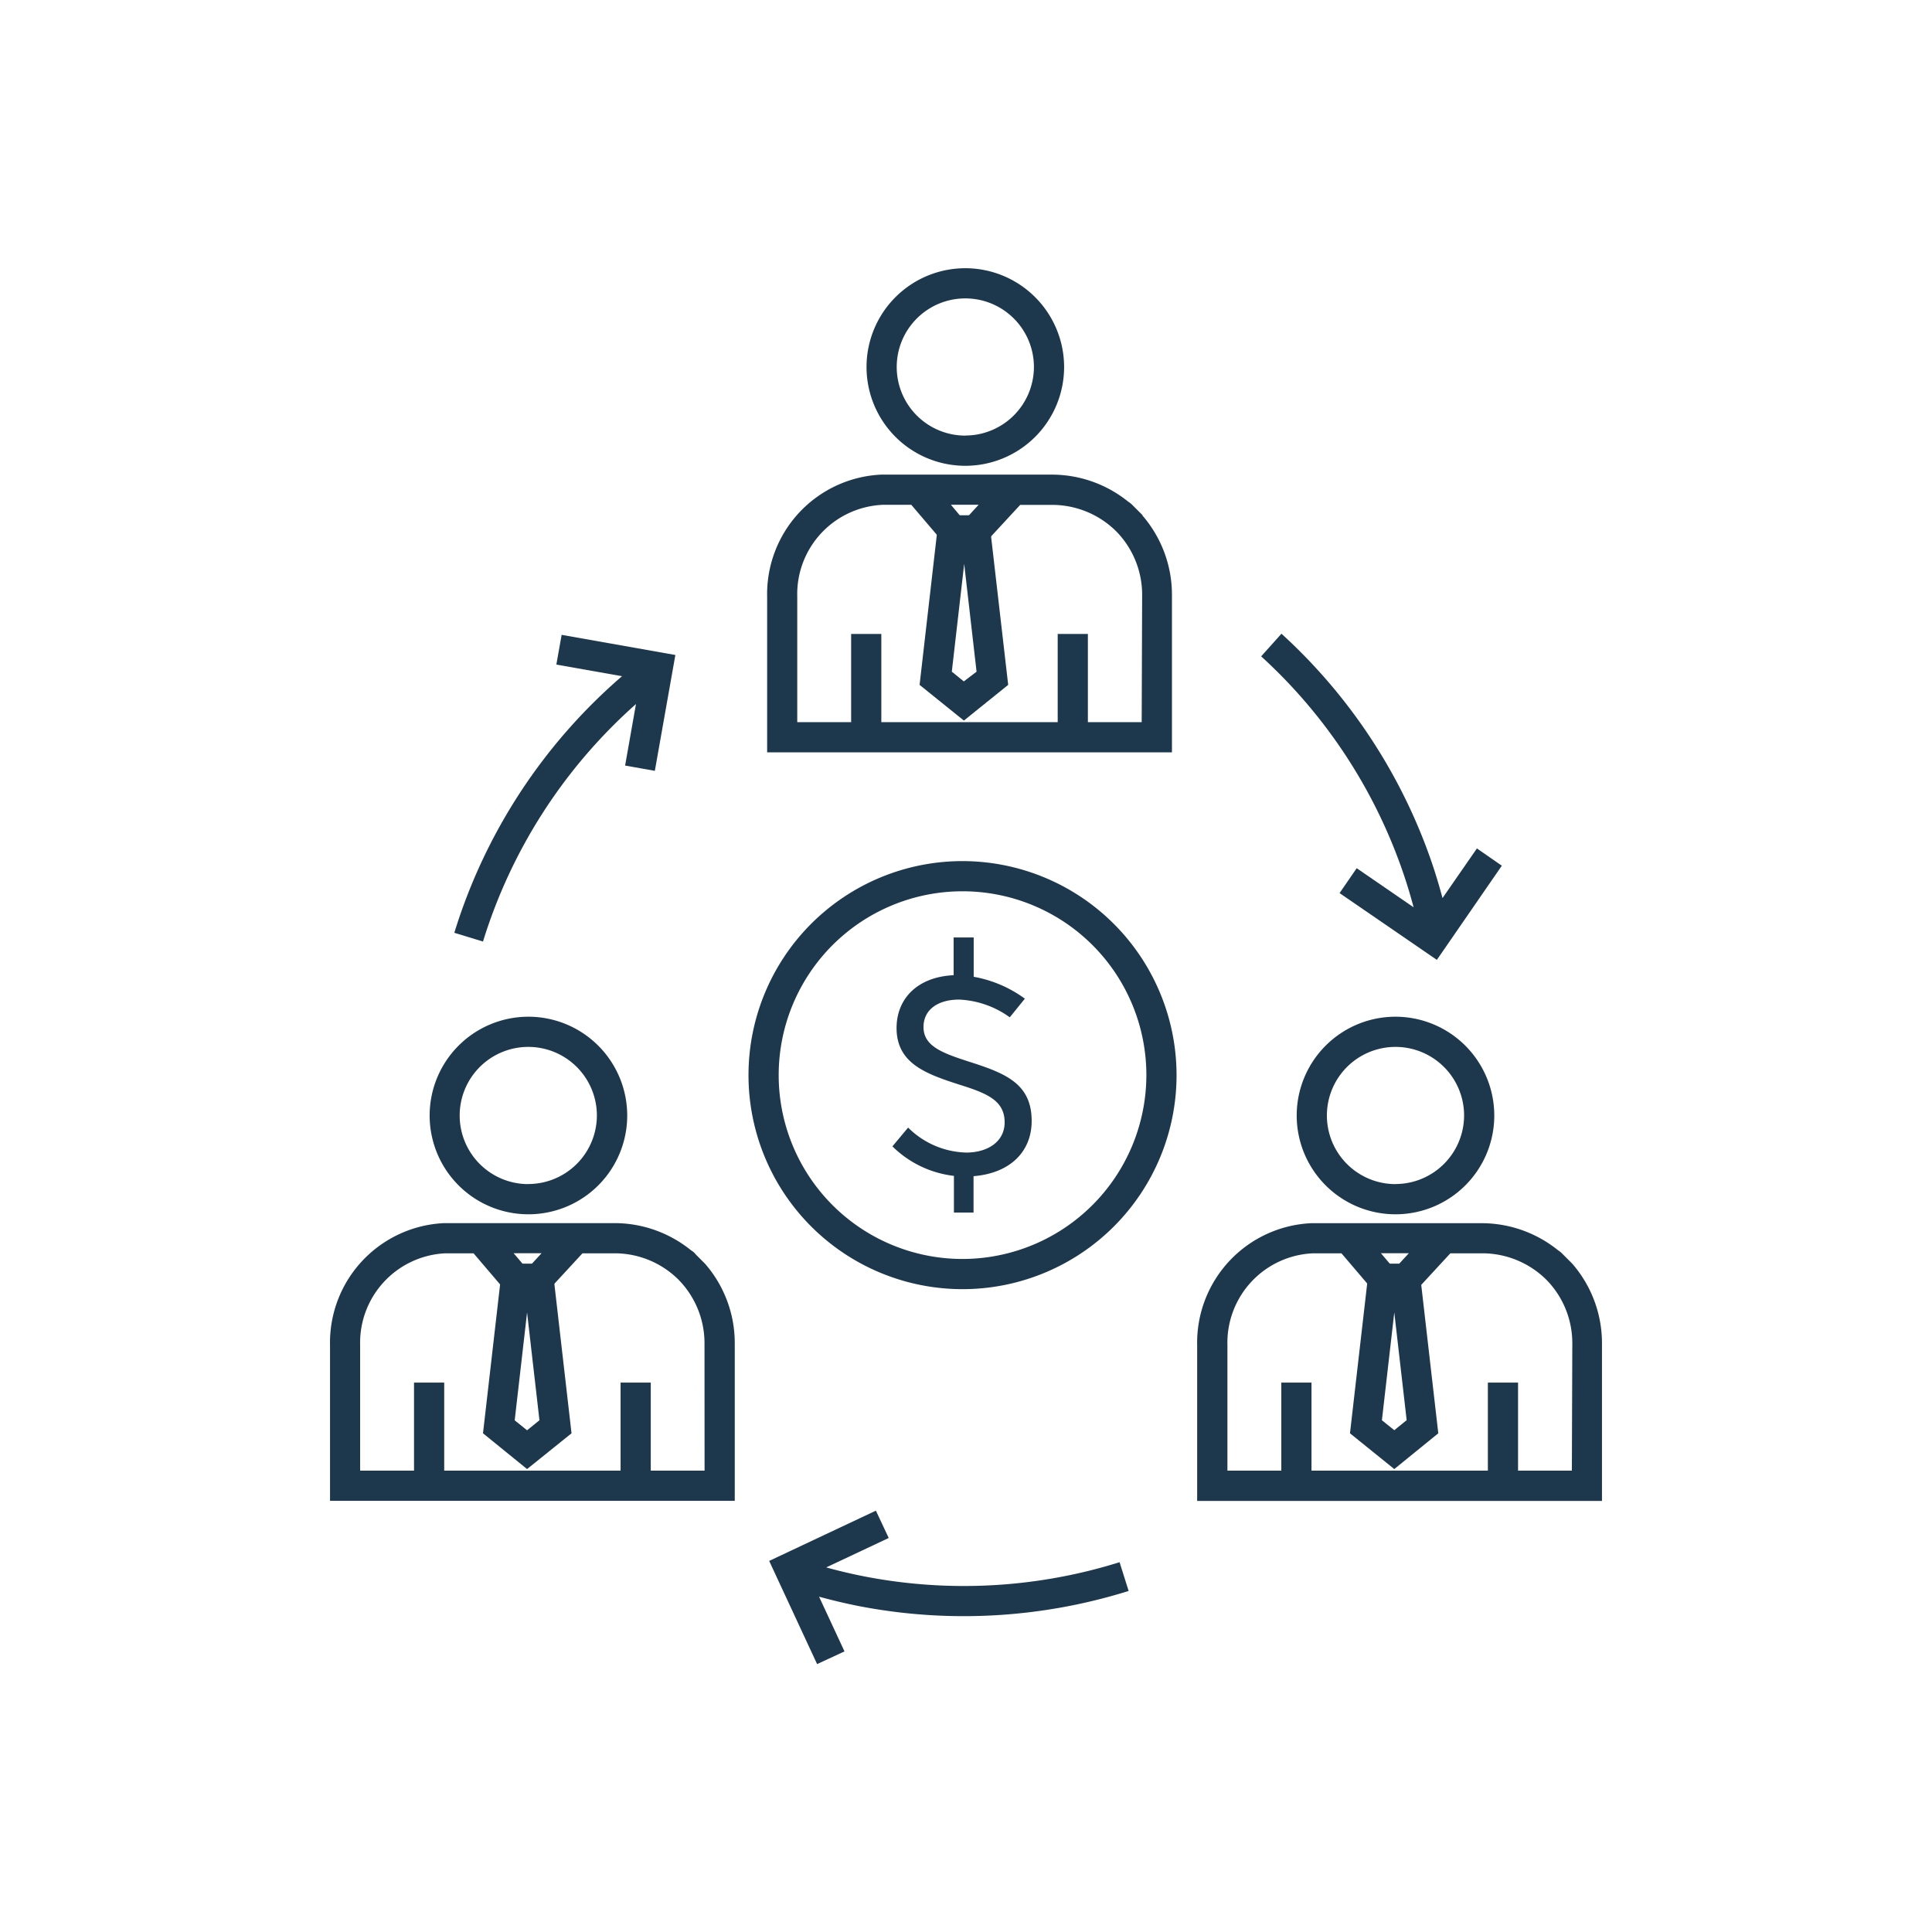 <?xml version="1.0" encoding="UTF-8"?> <svg xmlns="http://www.w3.org/2000/svg" viewBox="0 0 256 256"> <defs> <style>.cls-1{fill:#1d384d;}</style> </defs> <title>sharing economy</title> <g id="icons_without_caption" data-name="icons without caption"> <g id="SHARING_ECONOMY" data-name="SHARING ECONOMY"> <path class="cls-1" d="M127.94,35.54A13.09,13.09,0,1,0,141,48.62,13.1,13.1,0,0,0,127.94,35.54Zm0,22.18A9.09,9.09,0,1,1,137,48.62,9.1,9.1,0,0,1,127.94,57.71Z"></path> <path class="cls-1" d="M151.39,68.32l0-.06,0,0-.56-.56-.16-.16-.22-.22-.16-.16-.34-.34h0a3,3,0,0,0-.46-.35,16.11,16.11,0,0,0-10.09-3.58H116.76a15.85,15.85,0,0,0-15.11,16.17V99.69h53.64V78.77A16.05,16.05,0,0,0,151.39,68.32Zm-.11,27.37h-7.13V84h-4V95.69H116.78V84h-4V95.69h-7.14V79.06A11.85,11.85,0,0,1,117,66.89c.46,0,.92,0,1.39,0h2.36l4.62,5.42h4.81l5-5.41h4.25a12.06,12.06,0,0,1,8.43,3.46l.07.07a12,12,0,0,1,3.41,8.35Zm-21.6-28.81-1.3,1.41h-1.2L126,66.88Z"></path> <path class="cls-1" d="M131,68.29h-6.57l-2.58,22.46,5.87,4.73,5.87-4.73Zm-3.29,22L126.12,89l1.64-14.28L129.4,89Z"></path> <path class="cls-1" d="M70,134.72A13.09,13.09,0,1,0,83.11,147.8,13.1,13.1,0,0,0,70,134.72Zm0,22.18a9.09,9.09,0,1,1,9.09-9.09A9.1,9.1,0,0,1,70,156.89Z"></path> <path class="cls-1" d="M93.42,167.45l0,0-.7-.7,0,0h0l-.38-.38-.09-.09L92,166h0a2.8,2.8,0,0,0-.45-.34,16.1,16.1,0,0,0-10.1-3.59H58.84a15.85,15.85,0,0,0-15.11,16.17v20.63H97.36V177.95A16,16,0,0,0,93.42,167.45Zm-.06,27.42H86.23V183.2h-4v11.67H58.86V183.2h-4v11.67H47.72V178.24A11.86,11.86,0,0,1,59,166.07c.46,0,.92,0,1.39,0h2.36l4.62,5.42h4.81l5-5.42h4.25a12,12,0,0,1,8.4,3.42l.1.1a12,12,0,0,1,3.42,8.37Zm-21.6-28.81-1.3,1.41h-1.2l-1.2-1.41Z"></path> <path class="cls-1" d="M69.84,194.66,64,189.92l2.58-22.46h6.57l2.58,22.46ZM68.2,188.2l1.64,1.32,1.64-1.33-1.64-14.28Z"></path> <path class="cls-1" d="M184.94,134.72A13.09,13.09,0,1,0,198,147.8,13.1,13.1,0,0,0,184.94,134.72Zm0,22.18A9.09,9.09,0,1,1,194,147.8,9.1,9.1,0,0,1,184.94,156.89Z"></path> <path class="cls-1" d="M208.39,167.51l-.05-.06,0,0-.56-.56-.16-.16h0l-.22-.22-.16-.16-.34-.34h0a3,3,0,0,0-.46-.35,16.11,16.11,0,0,0-10.09-3.58H173.75a15.85,15.85,0,0,0-15.12,16.17v20.63h53.64V177.95A16.05,16.05,0,0,0,208.39,167.51Zm-.11,27.36h-7.13V183.2h-4v11.67H173.78V183.2h-4v11.67h-7.14V178.24A11.86,11.86,0,0,1,174,166.07c.46,0,.92,0,1.39,0h2.36l4.62,5.42h4.81l5-5.42h4.25a12.07,12.07,0,0,1,8.43,3.46l.07.07a12,12,0,0,1,3.41,8.36Zm-21.6-28.81-1.3,1.41h-1.2l-1.2-1.41Z"></path> <path class="cls-1" d="M184.75,194.66l-5.87-4.74,2.58-22.46H188l2.58,22.46Zm-1.64-6.47,1.64,1.32,1.64-1.33-1.64-14.28Z"></path> <path class="cls-1" d="M127.54,114.1a28.36,28.36,0,1,0,28.36,28.36A28.39,28.39,0,0,0,127.54,114.1Zm0,52.72a24.36,24.36,0,1,1,24.36-24.36A24.39,24.39,0,0,1,127.54,166.82Z"></path> <path class="cls-1" d="M128.1,140.58c-3.32-1.09-5.73-2-5.73-4.49,0-2.33,1.94-3.64,4.72-3.64a12.36,12.36,0,0,1,6.71,2.35l2-2.47a16.29,16.29,0,0,0-6.78-2.9v-5.21h-2.66v5c-4.86.23-7.56,3.17-7.56,7,0,4.74,4,6.1,8.32,7.5,3.67,1.15,6,2.1,6,5,0,2.51-2.18,4-5.11,4a11.31,11.31,0,0,1-7.68-3.31l-2.08,2.49a13.88,13.88,0,0,0,8.15,3.91v4.86H129v-4.82c4.84-.39,7.7-3.25,7.7-7.31h0C136.71,143.44,133,142.14,128.1,140.58Z"></path> <path class="cls-1" d="M74.42,84.12l-.7,3.94,8.7,1.54a73.34,73.34,0,0,0-22.22,34L64,124.76A69.32,69.32,0,0,1,84.27,93.29l-1.44,8.15,3.94.7,2.72-15.35Z"></path> <path class="cls-1" d="M195.7,112.42,191.14,119c-.49-1.84-1.05-3.67-1.68-5.45a73.11,73.11,0,0,0-19.66-29.58l-2.69,3a69.09,69.09,0,0,1,18.58,28c.61,1.72,1.15,3.48,1.62,5.25l-7.54-5.18-2.27,3.3,12.89,8.85L199,114.71Z"></path> <path class="cls-1" d="M148.35,207a69.08,69.08,0,0,1-33.52,1.94c-1.79-.34-3.58-.76-5.35-1.25l8.28-3.9-1.7-3.62-14.14,6.66,6.35,13.67,3.63-1.68-3.37-7.25c1.84.5,3.69.94,5.56,1.3a73.11,73.11,0,0,0,35.46-2.06Z"></path> </g> </g> </svg> 